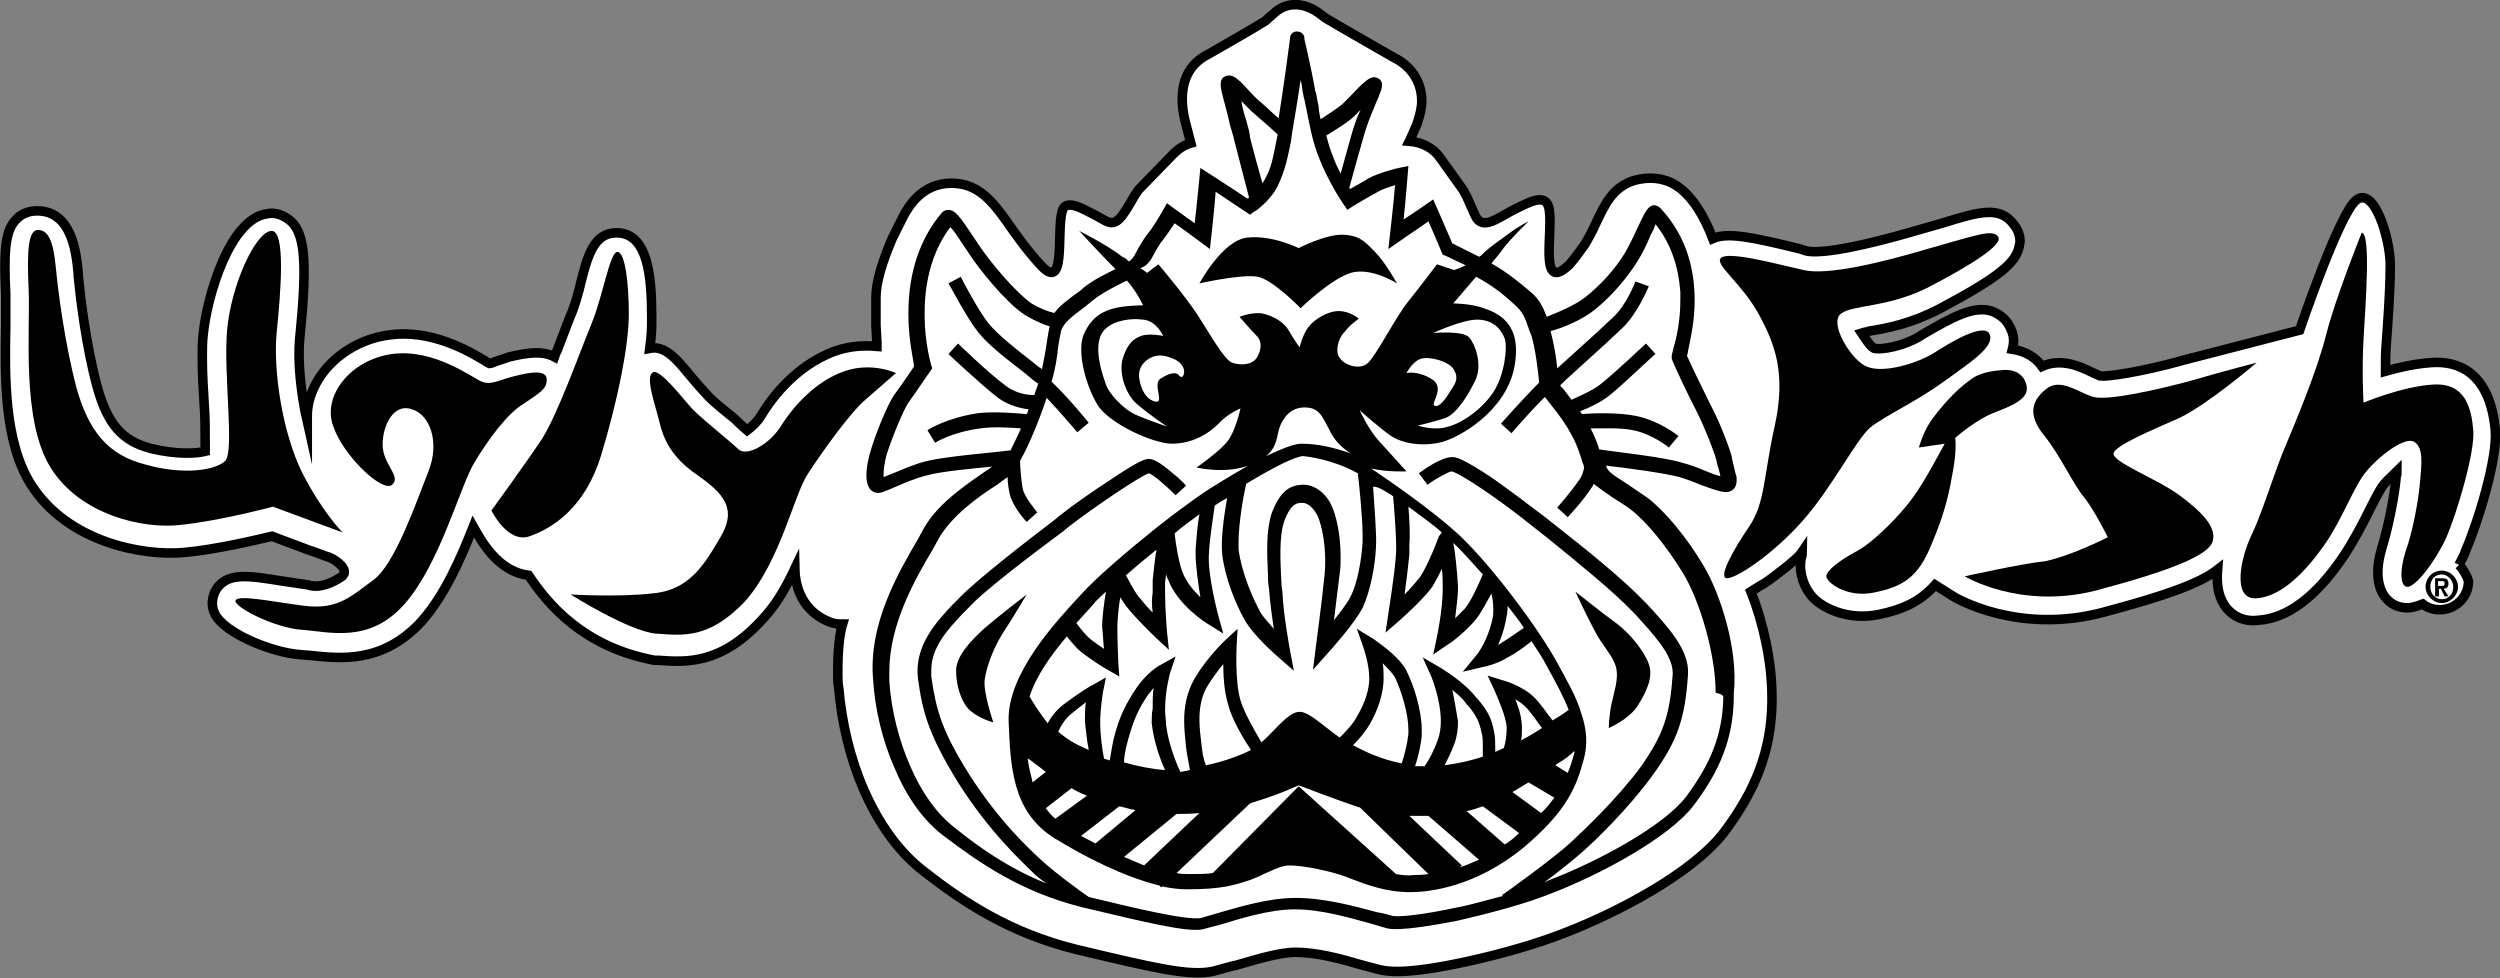 <?xml version="1.0" encoding="utf-8"?>
<!-- Generator: Adobe Illustrator 25.4.0, SVG Export Plug-In . SVG Version: 6.00 Build 0)  -->
<svg version="1.1" xmlns="http://www.w3.org/2000/svg" xmlns:xlink="http://www.w3.org/1999/xlink" x="0px" y="0px"
	 viewBox="0 0 262 102.5" style="enable-background:new 0 0 262 102.5;" xml:space="preserve">
<rect x="0" y="0" width="262" height="102.5" fill="#808080" stroke="none"/>
<style type="text/css">
	.st0{fill:#FFFFFF;stroke:#000000;stroke-miterlimit:10;}
</style>
<g id="Layer_3">
</g>
<g id="Layer_2">
	<g>
		<path class="st0" d="M257.7,59.2c0.3-0.6,0.6-1.1,0.7-1.5c1.2-2.7,3.4-9.7,3.1-12.7c-0.6-6.1-4-7.2-6.7-7
			c-1.6,0.1-3.4,0.5-4.8,0.9c0-0.9,0-2,0.1-3.1l0.1-1.4c0.2-2.9,0.3-5,0.3-6.6c0-2.8-1.7-8.4-3.6-6.8c-1.8,1.5-5.9,13.6-5.9,13.6
			l-12,3.1c-4.6,1.3-8.2,1.8-8.9,1.7l-0.9-0.4c-1.2-0.6-3.2-1.5-5.2-0.6c-0.7-1-1.8-1.6-3.1-1.8c0.2-0.8,0.2-1.5-0.3-2.4
			c-0.4-0.8-1.1-1.3-1.9-1.6c-1.9-0.6-4.2,0.7-7.3,2.5l-0.3,0.2c-1.7,1-4,1.4-4.7,1.2c-0.4-0.2-0.9-1-1.3-1.6
			c0.3-0.1,0.6-0.1,0.8-0.2c1.9-0.3,4.4-0.8,7.3-2.3c6.6-3.5,8-4.9,8.4-6.5c0-0.2,0.1-0.4,0.1-0.6c0-0.6-0.2-1.2-0.6-1.7
			c-1.5-2.1-3.7-1.4-7.6-0.2l-2.1,0.6c-8.5,2.5-11.2,2.5-12.1,2.3l-0.6-0.2c-4.9-1.2-7.6-1.8-9.2-1.1c-0.8-2.1-2.1-4.5-3.9-5.6
			c-1.3-0.8-2.8-0.9-4.3-0.5c-2.3,0.7-3.1,2.5-4.1,4.6c-0.3,0.7-0.8,1.6-1.1,2.1c-0.5,0.7-1,1.4-1.6,2.1c-3.4,3.3-1.6-3.8-2.2-6
			c-0.4-1.5-2.2-0.4-3.3,0.1c-1.9,0.9-3.6,2.5-4.4,0.8c-0.4-0.9-0.8-1.8-0.8-1.8c-0.1-0.3-0.3-0.5-0.4-0.8l-2.5-3.5
			c-0.7-1-1.9-1.6-3.2-1.7l0.1-0.2l0.7-1.6c0.3-0.9,0.5-1.7,0.5-2.4c0-2.3-1.4-3.8-2.8-4.5c-0.7-0.4-6.3-3.6-7.1-4.1
			c-0.2-0.1-0.7-0.5-0.7-0.5c-1.7-1.3-3.6-1.4-5,0c0,0-0.6,0.5-0.8,0.7c-1.1,0.7-5.3,3.1-6,3.5c-1.8,0.9-2.7,2.5-2.7,4.7
			c0,0.7,0.1,1.5,0.3,2.3c0,0,0.4,1.5,0.6,2.3c-0.7,0.2-1.3,0.6-1.8,1.1l-3.5,3.6c-0.2,0.2-0.4,0.5-0.6,0.8l-0.4,0.7
			c-0.3,0.5-0.6,1-0.9,1.4c-1.1,1.4-1.6,0.5-3.3-0.3c-1-0.5-2.7-1.5-3-0.1c-0.6,2.2,0.5,8.8-2.4,5.4c0,0,0,0-0.1-0.1
			c-0.8-0.9-1.6-1.9-2.3-2.9l-0.3-0.4c-2-2.9-3.5-5-6.5-5c-3.1,0-4.5,2.5-5,3.4L93.5,25c-1.1,2.6-1.7,4.6-1.7,6.2v1.6v1.3l0.1,1.8
			c0,0,0,0.2,0,0.4c-1.2-0.1-2.7-0.1-4.4,0.5c-4.4,1.6-7,5.5-7.7,6.7c-0.5,0.8-1.1,1.3-1.5,1.6c-0.6-0.5-1.3-1.2-1.3-1.2
			c-1-0.8-2.1-1.7-2.7-2.3l-1-1.1c-1.8-2-3.2-4.4-5.2-4c0.2-1.5,0.2-2.1,0.2-3.2c0-4.4-0.4-8.9-3.7-8.9c-2.3,0-3,2.3-3.7,5.1
			c-0.3,1.3-0.7,2.7-1.2,3.8l-1.3,3.4c-0.1,0.2-0.2,0.4-0.3,0.7c-1.3-0.7-3-0.4-4.7,0l-1.5,0.5c-0.2,0.1-0.5,0.2-0.6,0.2
			c-0.2-0.1-0.5-0.3-0.5-0.3c-1.8-1.1-5.7-3.3-10-2.7c-3.1,0.4-5.9,2.2-7.4,4.6c-0.8,1.3-1.2,2.6-1.2,3.9c0,0.2,0,0.4,0,0.6
			c-0.7-3.1-1-6.4-0.8-8.6c0.8-7.9,0.6-11-0.9-12.4c-0.7-0.6-1.6-1-2.5-0.8c-3.9,0.5-6.3,8.6-6.7,12.6c-0.1,0.8-0.1,1.6-0.1,2.5
			c0,1.6,0.1,3.3,0.2,4.9c0.1,1.2,0.1,2.8,0.1,3.9c0,0.4,0,0.7,0,1c-0.8,0.2-2.8,0.4-5.7-0.3c-3-0.8-4.5-2.5-5.6-6.4
			C9,36.2,8.4,31,8.2,28.9v-0.2c-0.2-2.3-0.7-6.6-4.3-6.6c-0.9,0-1.7,0.3-2.3,1c-1.1,1.2-1.2,3.5-1,7.7v3.4
			c-0.1,5.1-0.2,12,2.6,16.5c3.8,6.1,11.7,7.6,16.1,7.2c3.3-0.3,7.5-1.3,9.2-1.7c1.3,0.5,2.7,1,4,1.5c0.7,0.2,1.3,0.5,2,0.7
			c0.5,0.2,0.9,0.5,1.3,0.9c0.4,0.5,0.4,0.9-0.1,1.2c-0.9,0.6-2.3,1.2-3.4,0.8l-2.7-0.4c-3.7-0.6-5.7-0.9-6.9,0.8
			c-0.5,0.8-0.6,1.8-0.2,2.6c1,2.1,6.1,4.1,8.9,4.3l1.2,0.1c3,0.3,7.5,0.9,11.6-3.6c2.4-2.7,4.1-6.6,5.4-9.9c1,1.8,2.7,4.7,5.8,5.1
			c2,3,5.7,7.5,13.2,8.9H69c2.9,0.2,6.6,0.5,11-4.4c1.4-1.5,2.4-3.3,3.3-5.2c0.1,4.1,2.9,5.3,3.7,5.6c0.5,0.2,0.9,0.2,1.3,0.2
			c-0.5,1.6-0.5,4.3-0.5,5.3c0,0.5,0,0.9,0.1,1.4c0.3,3.6,1.2,7.4,2.6,10.6c1.6,3.7,3.8,6.7,6.3,8.6c4.2,3.3,9.1,6.5,16,8.2
			c8.4,2,11.8,2.8,14.3,2.3l2.2-0.6h0.1c1.8-0.5,4.5-1.4,6.4-1.4c2.2,0,4.8,0.7,6.8,1.3l1.9,0.5c0.8,0.2,2.6,0.6,9.1-0.8
			c3.7-0.8,7.5-1.9,10.3-3c5.7-2.2,13.5-6.3,16.8-10.6c3.3-4.4,4.9-8.5,5-13.5V73c0-3.6-0.9-7.7-2.2-11c0.5-0.3,0.9-0.6,1.3-0.8
			c0.8-0.5,1.5-1.1,2.3-1.7c0.6-0.5,1.4-1.1,1.8-1.7c0,0.4-0.2,0.8-0.2,1.2c-0.1,1.5,0.6,3.1,1.7,4c0.6,0.5,3,2.1,6.5,1.4
			c2.4-0.5,4.3-1.3,5.9-3.1l1.9,1.2c0.3,0.2,6.8,4,15.6,1.7c6.8-1.8,10.3-3.1,12.1-4.5c-0.1,1.3,0,2.6,0.7,3.7
			c0.8,1.2,2.1,1.8,3.6,1.6c3-0.2,6-2.4,8.9-6.7c1-1.5,1.9-3.2,2.6-4.6c0.6-1.2,1.2-2.4,1.6-2.9s1-1,1.4-1.4c0,0.2,0,0.4-0.1,0.6
			v0.2c-0.2,2-0.8,4.9-1.3,6.6c-0.2,0.7-0.6,1.9-0.6,3.2c0,0.9,0.2,1.8,0.7,2.5c0.6,0.8,1.4,1.2,2.4,1.2c0.5,0,1.1-0.2,1.6-0.4
			c0.5,0.4,1.1,0.6,1.8,0.6c1.6,0,3-1.3,3-3C258.6,60.5,258.2,59.7,257.7,59.2"/>
		<path d="M255.9,59.8c0.9,0,1.7,0.8,1.7,1.7c0,0.9-0.8,1.7-1.7,1.7c-0.9,0-1.7-0.8-1.7-1.7C254.2,60.6,254.9,59.8,255.9,59.8
			 M255.9,60.2c-0.7,0-1.2,0.5-1.2,1.3s0.6,1.3,1.2,1.3c0.7,0,1.2-0.5,1.2-1.3C257.1,60.8,256.5,60.2,255.9,60.2 M255.8,61.7h-0.2
			v0.8h-0.4v-1.9h0.7c0.5,0,0.7,0.1,0.7,0.6c0,0.3-0.2,0.5-0.5,0.5l0.5,0.8h-0.4L255.8,61.7z M255.9,61.4c0.2,0,0.3,0,0.3-0.3
			c0-0.2-0.2-0.2-0.4-0.2h-0.3v0.5H255.9z"/>
		<path d="M107.6,62.3c0,0-3,2.3-4.5,3.6c-1.5,1.4-2.9,2.9-2.9,4.4s0.5,3.3,1.5,4.2c1.1,0.9,2.4,1.2,2.4,1.2s-1.1-3.2-0.9-4.5
			c0.2-1.4,0.9-3.2,1.8-4.7C106,65,107.6,62.3,107.6,62.3"/>
		<path d="M165.1,62c0,0,1.8,3.9,2.6,5.1s1.5,2,1.7,3c0.2,1.1-0.2,2.3-0.5,3.6c-0.3,1.4-0.3,2.6-0.3,2.6s2.1-0.9,3-2.3
			s1.7-3,1.2-4.4s-2-3.2-3.3-4.2C168.1,64.4,165.1,62,165.1,62"/>
		<path d="M125.7,29.7c0,0,2.4-4.5,5-4.8s5.4,1.1,5.4,1.1s2.9-1.5,4.7-1.4s2.3,0.8,3.3,1.8c1.1,1.1,2.3,3.3,2.3,3.3
			s-2.3-1.5-4.4-1.2c-2.1,0.3-5.7,3.8-5.7,3.8s-2.9-3-4.5-3.3C130.1,28.7,125.7,29.7,125.7,29.7"/>
		<path d="M178.6,59.4c-1.8-3.1-4.2-5.9-5.9-7.2c-0.6-0.4-1.3-0.9-1.9-1.3c-0.9-0.6-2.1-1.3-2.3-1.7c-0.1-0.1-0.1-0.2-0.2-0.4l0,0
			c1.9,0.2,6.3,0.8,7.7,1.2c0.7,0.2,1.5,0.5,2.2,0.8c1.9,0.7,2.6,0.9,3.1,0.7c0.5-0.2,0.7-0.6,0.7-1.2c0-0.2,0-0.4-0.1-0.6
			c-0.1-0.5-0.3-1.2-0.4-1.7v-0.1c-0.3-1.1-1.2-3.5-2.2-5.4c-0.9-1.8-2.2-4.5-2.5-5.2c0-0.1,0.1-0.3,0.1-0.5c0.2-1,0.7-3,0.7-5.3
			c0-3-0.7-6.6-3.6-9.7c-0.2-0.2-0.5-0.3-0.7-0.3c-0.6,0.1-0.9,0.7-1.7,2.4c-0.4,0.9-0.9,1.9-1.3,2.6c-1.1,1.8-2.6,3.4-4.1,4.6
			c-1.1,0.9-3.1,1.7-4.1,2.1c-0.4-1-0.7-1.8-1.8-2.7s-2.1-1.8-4-2.9c0.6-0.7,1-1.2,1.2-1.5c0.8-1.1,2.7-2.9,2.7-2.9
			s-0.9,0.4-2.1,1.3c-1.2,0.9-1.9,1.3-2.8,2.2c-0.1,0.1-0.2,0.2-0.3,0.2c-1.4-0.7-2.4-1.2-2.8-1.4c-0.2-0.5-2-4.6-2-4.6
			s-2,1.4-3.1,2.1c0.2-1.8,0.5-5.6,0.5-5.6l-1,0.2c-0.1,0-2.1,0.5-3.2,1.1c-0.6,0.4-1.4,0.8-1.9,1.1l-0.1-0.1
			c0.2-0.8,1.2-4.3,1.6-5.7c0.2-0.7,0.6-1.8,1-2.7c0.2-0.6,0.5-1.1,0.6-1.5c0.2-0.4,0.5-1.3-0.2-1.6c-0.7-0.4-1.4,0.3-3.1,2.1
			l-0.5,0.5c-0.4,0.4-1.5,1.1-2.4,1.7c-0.1-0.5-0.2-0.9-0.2-1.3l-0.2-1c0-0.2-0.1-0.5-0.2-0.8V9.3c-0.3-1.7-0.9-4.4-1.1-5.2V3.9
			c-0.1-0.4-0.4-0.6-0.8-0.6c-0.4,0-0.7,0.3-0.7,0.7c0,0.1-0.7,5.3-1.2,8.4c-0.6-0.5-1.4-1.3-2-1.8c-0.4-0.3-0.9-0.9-1.3-1.3
			c-0.3-0.3-0.6-0.7-0.9-0.9c-0.2-0.2-0.8-0.7-1.4-0.4c-0.7,0.3-0.5,1.2-0.2,2.3c0.2,0.8,0.5,1.8,0.7,2.8c0.2,0.7,0.4,1.3,0.5,1.8
			c0.4,1.6,1.2,4.6,1.5,5.8c-0.1,0.1-0.1,0.1-0.2,0.1c-0.7-0.5-4.9-3.2-4.9-3.2s-0.4,4.2-0.6,5.8c-1-0.7-2.9-2.1-2.9-2.1l-0.4,0.7
			c0,0-1,1.8-1.7,2.6c-0.3,0.4-0.6,0.9-0.9,1.4c-0.3,0.6-0.6,1.2-1,1.4c-0.2-0.2-0.4-0.4-0.7-0.5c-1.5-1.2-4.5-2.7-4.5-2.7
			s2.3,2.5,3.8,4c-1,0.5-2.3,1.1-3.4,2c-0.3,0.3-0.6,0.5-0.9,0.7c-0.8,0.6-1.6,1.2-2.1,1.9c-0.5-0.1-1.4-0.4-2.4-1
			c-1.7-1.2-4.3-4.3-5.5-6.1l-0.6-0.9c-1.4-2.1-1.9-2.8-2.6-2.8c-0.3,0-0.5,0.1-0.7,0.3c-2.3,2.7-3.5,6.3-3.5,10.5
			c0,0.1,0,0.1,0,0.2c0,2.5,0.5,4.6,0.6,5.4c-0.4,0.6-1.5,2.2-2.1,3c-0.8,1.2-2.1,4.5-2.5,6c0,0-0.4,1.3-0.4,2.4
			c0,0.8,0.2,1.6,0.9,1.8c0.5,0.2,1-0.1,2.2-0.6c0.9-0.4,2.1-0.9,3.3-1.2c1.5-0.4,4.7-0.7,6.8-0.9c-0.2,0.1-0.4,0.3-0.6,0.4
			c-2,1.4-5.1,3.4-6.6,6.1l-0.6,1.1c-2.1,3.6-5.2,8.9-4.7,14.7c0.2,3.2,1,6.5,2.3,9.4c1.3,3.1,3.1,5.5,5.1,7
			c3.7,2.8,8.1,5.9,14.6,7.5c6.7,1.6,10.9,2.6,12.5,2.3c0.4-0.1,1.1-0.3,1.9-0.5c2-0.6,5.1-1.6,7.8-1.6c2.8,0,5.8,0.9,8,1.5
			c0.7,0.2,1.3,0.4,1.7,0.5c1.4,0.3,5.2-0.4,7.3-0.8c3.5-0.8,7.2-1.8,9.7-2.8c5.5-2.1,12.6-6,15.1-9.3c2.8-3.7,4.1-7,4.2-11.1
			c0-0.2,0-0.4,0-0.6C182.2,68.1,180.3,62.3,178.6,59.4 M167.2,32.4c1.6-1.3,3.2-3.1,4.4-5c0.5-0.8,1-1.8,1.4-2.8
			c0.2-0.3,0.4-0.8,0.5-1.1c1.6,2,2.4,4.4,2.6,7.1c0,0.3,0,0.6,0,0.9c0,2.1-0.4,3.9-0.7,4.9c-0.1,0.5-0.2,0.7-0.2,0.9
			c0,0.1,0,0.2,0,0.3c0.2,0.6,1.8,4,2.6,5.5c0.9,1.8,1.8,4.1,2.1,5.2v0.1c0.1,0.4,0.3,1,0.4,1.5c-0.5-0.1-1.2-0.4-1.7-0.6
			c-0.7-0.3-1.5-0.6-2.3-0.8c-1.8-0.6-7.5-1.2-8.7-1.4c-0.2-0.7-0.5-1.4-0.9-2.2c1.2,0,3.2-0.1,4.5,0.2c2,0.4,3.7,1.8,3.7,1.8l1-1.2
			c-0.1-0.1-2-1.6-4.4-2.1c-1.9-0.4-4.7-0.3-5.7-0.2c-0.1-0.1-0.1-0.2-0.2-0.3c0.8-0.3,2.1-0.9,3-1.6c1.4-1.1,4.7-4.3,4.9-4.4
			l-1-1.1c0,0-3.5,3.3-4.8,4.3c-0.9,0.7-2.4,1.3-3,1.6c-0.5-0.7-0.9-1.2-1.2-1.5c0.2-0.2,0.4-0.4,0.5-0.5c1.3-1.2,3-2.7,4.4-4
			l1.6-1.5c1.6-1.5,2.7-4.2,2.8-4.4l-1.4-0.5c0,0-1,2.6-2.4,3.8l-1.6,1.5c-1.3,1.2-3,2.7-4.2,3.8c-0.1-1.2-0.4-2.8-0.7-3.9
			C163.7,34.4,165.9,33.5,167.2,32.4 M142.1,12l0.5-0.5l0,0c-0.4,0.8-0.7,1.7-0.9,2.4c-0.3,1-0.8,2.9-1.2,4.3
			c-0.3-0.6-0.6-1.2-0.8-1.8c-0.3-0.7-0.5-1.4-0.7-2.2C139.8,13.7,141.5,12.7,142.1,12 M130.6,12.6c-0.2-0.6-0.4-1.3-0.5-2
			c0.4,0.4,0.8,0.8,1.1,1.1c0.8,0.7,2.2,1.9,2.7,2.4l-0.1,0.5c-0.4,1.9-0.5,2.9-1.3,4.3c-0.1,0.1-0.1,0.2-0.2,0.3
			c-0.4-1.4-1-3.6-1.3-4.8C131,14,130.8,13.3,130.6,12.6 M120.9,26.7c0.2-0.4,0.5-0.9,0.7-1.2c0.5-0.6,1.1-1.5,1.5-2.1
			c0.9,0.6,3.7,2.7,3.7,2.7s0.5-4.4,0.6-6c1.2,0.8,3.6,2.4,3.6,2.4l0.4-0.3c0.1,0,1.7-1.1,2.5-2.7c0.8-1.7,1-2.8,1.4-4.7l0.1-0.8
			c0.2-1.2,0.6-3.5,0.9-5.6c0.1,0.3,0.2,0.9,0.2,1.1c0.1,0.4,0.1,0.7,0.2,0.9l0.2,1c0.3,1.4,0.6,3.4,1.4,5.3
			c0.9,2.3,2.4,4.6,2.5,4.7l0.4,0.6l0.6-0.4c0,0,1.5-0.9,2.6-1.5c0.5-0.3,1.2-0.5,1.8-0.7c-0.1,1.5-0.7,6.7-0.7,6.7s3.3-2.3,4.2-2.9
			c0.5,1.1,1.5,3.5,1.5,3.5l0.3,0.1c0,0,0.8,0.4,2.1,1c-0.6,0.3-1.2,0.5-1.2,0.5l-1.8-0.6c0,0-1.9,2.5-3.1,4
			c-1.2,1.5-3.2,5.4-4.1,6.3c-0.9,0.9-2.6,0.2-3-0.5c-0.5-0.6-0.2-2,0.5-2.7c0.6-0.8,1.5-1.4,1.5-1.4s-0.9-0.8-2.1-0.8
			c-1.2,0-2.6,0.9-3.2,1.7c-0.6,0.8-0.9,2.1-0.9,2.1s-0.6-0.8-1.1-1.7s-1.5-1.5-2.6-1.8s-2.6,0.3-2.6,0.3s1.2,1.4,1.8,2
			s0.5,1.5,0,2.3s-1.8,0.8-2.6,0.5s-2.3-3-3.6-5s-4.1-5.3-4.1-5.3l-1.2,0.9c0,0-0.2-0.2-0.7-0.5C120.2,27.9,120.6,27.3,120.9,26.7
			 M150,39.7c-1.5-0.9-2.6-0.6-2.6-0.6s0.6-1.2,1.5-1.5s3.1,0.3,3.5,1.2c0.5,0.9,0.1,1.4-0.4,2.2s-1.2,1.8-1.7,1.5
			C150,42.1,151.5,40.6,150,39.7 M151.5,43.8c1.2-0.5,2.3-2.3,3.1-3.9c0.8-1.7,0-3.8-0.6-4.5c-0.6-0.8-3.8-0.5-3.8-0.5
			s3.2-1.5,4.8-1.4c1.7,0.1,2.4,1.2,2.7,2s0,3.8-1.2,5.6s-3.2,3.2-4.7,3.6c-1.5,0.5-3.2-0.1-3.2-0.1S150.3,44.2,151.5,43.8
			 M157.8,65.1c0.1-0.5,0.2-1,0.2-1.5v-0.1c0.6,0.8,1.2,1.5,1.7,2.3c-0.6,0.4-1.7,1.2-2.4,1.6c-0.1,0.1-0.2,0.1-0.3,0.2
			C157.3,66.9,157.6,66.1,157.8,65.1 M152.3,56.9c0.9,0.8,1.9,2,3.1,3.3c-0.4,0.9-1.2,2.8-1.9,3.6c-0.3,0.3-0.7,0.7-1,1
			c0.1-1,0.3-2.2,0.3-3.3C152.7,59.8,152.5,57.8,152.3,56.9 M147.6,53.1c1.2,0.9,2.5,1.8,3.5,2.7l-0.3,0.4c0,0-1.1,3-2,4.3
			c-0.4,0.5-1,1.2-1.6,1.8c0.2-1.4,0.4-3.2,0.5-4.2c0-0.3,0-0.6,0-1C147.8,56,147.7,54.3,147.6,53.1 M146,52
			c0.1,1.2,0.4,4.7,0.3,6.1c-0.1,1.8-0.8,6.2-0.8,6.2l-0.3,2l1.5-1.3c0.1-0.1,2.4-2.1,3.4-3.5c0.3-0.5,0.7-1.2,1-1.9
			c0.1,0.7,0.1,1.4,0.1,2.1c0,2.2-0.6,5-0.6,5l-0.4,1.9l1.6-1.1c0.1,0,1.7-1.2,2.8-2.5c0.6-0.7,1.2-1.9,1.7-2.8
			c0.1,0.4,0.2,1,0.2,1.6c0,0.4,0,0.7-0.1,1.1c-0.5,2.3-1.6,3.7-1.7,3.8l-1.4,1.7l2.1-0.5c0.1,0,1.5-0.3,2.6-1
			c0.8-0.4,1.9-1.2,2.5-1.7c0.6,0.9,1.2,1.8,1.6,2.6c1,1.8,1.8,3.3,2.3,4.6c-0.4,0.3-1,0.7-1.7,1.1c-0.6-0.8-1.3-1.8-1.9-2.4
			c-1.2-1.2-3.2-1.8-3.3-1.8l-1.6-0.5l0.7,1.5c0.3,0.7,1.3,2.9,1.3,4c0,0.7-0.1,1.5-0.3,2.1c-0.3,0.1-0.6,0.3-0.9,0.4
			c0-0.2,0-0.4,0-0.5c0-0.5,0-1-0.1-1.5c-0.3-1.7-0.8-2.4-1.7-3.5l-0.2-0.2c-1.3-1.7-3.6-3-3.7-3.1l-1.9-1.1l0.9,2c0,0,1,2.4,1,4.7
			c0,0.7-0.1,1.3-0.3,1.9c-0.4,1.1-0.9,2.1-1.4,2.8c-0.3,0-0.7,0-1,0c0.3-0.9,0.6-2.1,0.7-3.2c0-0.2,0-0.4,0-0.6
			c0-2-0.8-4.6-1.6-6.2s-3.2-3.1-3.4-3.3l-1.8-1.1l0.7,2c0,0,0.6,1.7,0.6,3.2c0,1.1-0.4,2.5-1.3,4c-0.4,0.8-1.2,1.6-1.8,2.2
			c-1.7-1.2-3.2-2.7-4.2-2.7c-1.2,0-2.5,1.9-4,3.2c-0.7-1.2-1.8-3.1-2.2-4.4c-0.6-2.1-0.4-5.6-0.4-5.7l0.1-1.8l-1.3,1.2
			c-0.1,0.1-1.9,1.8-3.2,4c-0.8,1.4-1.1,2.9-1.1,4.4c0,0.9,0.1,1.9,0.2,2.8c0.1,0.9,0.3,1.7,0.4,2.4c-0.1,0-0.3,0.1-0.4,0.1
			c-0.2,0-0.4,0.1-0.6,0.1c-0.6-1.3-1.3-3.2-1.5-5c0-0.5-0.1-1-0.1-1.4c0-2.2,0.5-3.8,0.5-3.9l0.6-1.8l-1.6,0.9
			c-0.1,0-1.5,0.9-2.5,2.4s-1.8,2.9-2.4,5.4c-0.2,0.9-0.3,1.7-0.4,2.2c-0.2-0.1-0.4-0.1-0.6-0.2c-0.2-1-0.4-2.6-0.4-3.7
			c0-1.6,0.3-3.3,0.3-3.3l0.3-1.5l-1.4,0.8c-0.1,0-1.4,0.8-3,2c-0.8,0.6-1.4,1.4-1.7,2c-0.8-1-1.5-2.1-1.9-2.8
			c0.7-2.2,2.3-4.4,3.9-6.3c0.5,0.6,1.1,1.4,2,2c1.5,1.1,2.3,1.5,2.3,1.5l1.2,0.7l-0.1-1.4c0,0-0.1-2.3-0.1-3.7c0-0.7,0.1-2,0.3-3.2
			c0.2,0.3,0.4,0.6,0.6,0.9c1.1,1.4,3,3.2,3.1,3.3l1.4,1.3l-0.2-1.9c0,0-0.2-2.3-0.2-4c0-0.4,0-0.8,0-1.1c0-0.3,0.1-0.6,0.1-0.9
			c0.1,0.2,0.1,0.4,0.2,0.5c1,2.7,4,4.6,4.2,4.7l1.6,1l-0.5-1.8c0,0-1.2-4.4-1-6.7c0.1-1.8,0.5-4,0.6-4.9c0.4-0.3,0.9-0.6,1.3-0.8
			c-0.3,1.7-0.7,4.4-0.5,6c0.3,2.4,1.4,5.1,2.3,6.7c1,1.8,3.5,3.9,3.6,4l1.6,1.4l-0.4-2.1c0,0-0.7-3.7-0.8-6.1l-0.1-0.8
			c-0.1-2.3-0.3-5,0.3-6.7c0.7-1.9,1.4-1.9,1.9-1.9c0.6,0,1.2,0.6,1.6,1.4c0.4,0.9,1,3.3,0.7,6.3s-0.9,7.3-0.9,7.4l-0.3,2.4l1.6-1.8
			c0.1-0.1,2.8-3.1,3.6-4.7c0.8-1.7,1.3-4.3,1.4-6.3c0.1-1.4-0.2-4.6-0.3-6.4C144.5,51,145.2,51.5,146,52 M146.3,91.6l-10.2-9.2
			l-9,9.1c-0.7,0.1-1.5,0.1-2.5,0.1c-0.4,0-0.8,0-1.3-0.1l7.7-7.3c0.2-0.1,0.4-0.1,0.6-0.2c2.6-0.8,4.5-1.7,4.5-1.7s3.9,1.5,6.3,2.3
			c0,0,0,0,0.1,0l7.2,7c-0.6,0.1-1.2,0.1-1.5,0.1C147.5,91.8,146.9,91.7,146.3,91.6 M117.8,89.8l5.5-4.5c0.8,0,1.6,0,2.4-0.1
			l-5.8,5.5C119.2,90.4,118.5,90.1,117.8,89.8 M114.1,78.6c-0.7-0.3-1.3-0.6-1.8-0.9s-0.9-0.6-1.4-1c0.2-0.5,0.7-1.4,1.5-2
			c0.5-0.4,1-0.8,1.4-1.1c-0.1,0.6-0.1,1.3-0.1,2C113.8,76.5,113.9,77.6,114.1,78.6 M120.7,75.8c0.2,1.8,0.8,3.6,1.4,4.9
			c-1.4-0.1-2.9-0.4-4.3-0.8c0-0.5,0.1-1.2,0.4-2.3c0.6-2.2,1.2-3.5,2.2-4.9c0.2-0.2,0.3-0.4,0.5-0.6c-0.1,0.6-0.1,1.4-0.1,2.2
			C120.7,74.7,120.7,75.3,120.7,75.8 M125.9,77.9c-0.1-0.8-0.2-1.7-0.2-2.5c0-1.2,0.2-2.5,0.9-3.6c0.5-0.8,1.1-1.6,1.6-2.2
			c0,1.3,0.1,2.9,0.5,4.2c0.4,1.6,1.6,3.6,2.4,4.8c-1.2,0.6-2.8,1.2-4.7,1.6C126.1,79.6,126,78.8,125.9,77.9 M109.6,80.9l-1.4,1.1
			c0,0,0,0,0-0.1c-0.2-0.8-0.4-1.6-0.5-2.4c0.1,0,0.1,0.1,0.2,0.1C108.4,80,109,80.4,109.6,80.9 M112.3,82.6
			c0.5,0.3,0.9,0.5,1.4,0.7c0.1,0,0.1,0.1,0.2,0.1l-3.3,2.4c-0.4-0.3-0.7-0.7-1-1.1L112.3,82.6z M117.3,84.5
			c0.5,0.1,1.1,0.3,1.7,0.4l-4.2,3.5c-0.5-0.3-1-0.5-1.5-0.8L117.3,84.5z M144.9,69.5c0.5,0.5,1,1,1.3,1.5c0.7,1.5,1.4,3.8,1.4,5.5
			c0,0.1,0,0.3,0,0.4c-0.1,1-0.4,2.2-0.7,3.1c-2.1-0.4-3.8-1.2-5.1-1.9c0.6-0.6,1.3-1.4,1.8-2.3c0.7-1.2,1.4-3,1.4-4.7
			C145,70.5,145,70,144.9,69.5 M152.2,72.3c0.5,0.4,1.1,0.9,1.5,1.5l0.2,0.2c0.8,1,1.1,1.5,1.4,2.9c0.1,0.4,0.1,0.8,0.1,1.3
			s0,0.8,0,1.1c-1.2,0.4-2.5,0.7-4,0.9c0.3-0.6,0.7-1.4,1-2.2c0.3-0.8,0.4-1.6,0.4-2.4C152.6,74.4,152.4,73.2,152.2,72.3
			 M158.8,73.3c0.4,0.2,0.8,0.5,1.1,0.8c0.5,0.5,1.1,1.4,1.7,2.2c-0.5,0.3-0.9,0.6-1.3,0.8c-0.3,0.2-0.6,0.3-0.9,0.5
			c0.1-0.4,0.1-0.9,0.1-1.3C159.5,75.3,159.2,74.2,158.8,73.3 M147.7,85.5c0.7,0,1.3,0,2,0l5.3,4.6c-0.7,0.3-1.4,0.6-2,0.8l0.2-0.2
			L147.7,85.5z M157.7,88.5l-4-3.5c0.6-0.1,1.1-0.3,1.7-0.5l3.8,2.8c0,0-0.1,0-0.1,0.1C158.7,87.8,158.2,88.2,157.7,88.5
			 M161.5,85.2l-3-2.2c0.6-0.3,1.1-0.7,1.7-1l2.7,1.6C162.5,84.1,162.1,84.7,161.5,85.2 M165,78.9c-0.2,0.7-0.4,1.4-0.7,2.1
			l-1.3-0.8c0,0,0.1,0,0.1-0.1c0.9-0.5,1.5-1,1.9-1.4C165,78.8,165,78.8,165,78.9 M125.8,62.6c-0.7-0.7-1.5-1.6-1.9-2.7
			s-0.7-3-0.8-4c0.9-0.8,1.8-1.4,2.6-2c-0.2,1-0.3,2.4-0.4,3.6c0,0.2,0,0.3,0,0.5C125.3,59.4,125.6,61.3,125.8,62.6 M120.8,64.2
			c-0.5-0.5-1.1-1.2-1.5-1.7c-0.6-0.8-1-1.7-1.3-2.2c1-0.9,2.1-1.8,3.2-2.7c-0.2,1.1-0.3,2.4-0.4,3.2c0,0.4,0,0.8,0,1.3
			C120.7,62.7,120.7,63.5,120.8,64.2 M115.7,68c-0.3-0.2-0.6-0.4-1-0.7c-0.9-0.6-1.5-1.5-1.9-2c0.7-0.8,1.3-1.4,1.8-2l0,0
			c0.3-0.4,0.8-0.8,1.3-1.3c-0.2,1.2-0.4,2.8-0.4,3.7C115.6,66.4,115.6,67.2,115.7,68 M142.3,49.6c0.1,0.8,0.5,4.5,0.5,6.5
			c0,0.3,0,0.5,0,0.7c-0.1,1.7-0.5,4.3-1.3,5.8c-0.3,0.6-1,1.5-1.7,2.4c0.2-1.5,0.4-3.4,0.6-4.9c0.1-0.6,0.1-1.2,0.1-1.7
			c0-2.5-0.5-4.4-0.9-5.3c-0.6-1.4-1.8-2.3-3-2.3c-1.6,0-2.5,0.9-3.3,2.9c-0.4,1.2-0.5,2.6-0.5,4c0,1.1,0.1,2.3,0.1,3.3l0.1,0.8
			c0.1,1.3,0.3,2.8,0.5,4.1c-0.6-0.7-1.3-1.4-1.6-2.1c-0.8-1.5-1.8-4-2.1-6.2c0-0.2,0-0.5,0-0.8c0-1.9,0.5-4.8,0.8-6.1
			c3-1.8,5.2-2.9,6-2.9C138.4,48,140.5,48.6,142.3,49.6 M136.4,46.5c-0.5,0-1.4,0.2-3.7,1.3c1.2-1,1.1-2.2,1.4-3
			c0.3-0.9,1.1-2.1,2.6-2.1s1.8,0.8,2.6,2.3c0.5,1.1,1.2,1.8,2.2,2.5C139.8,46.9,138.1,46.5,136.4,46.5 M119.1,42.3
			c1.4,1.2,3.2,2.4,3.2,2.4s-1.8-0.6-3.2-1.2c-1.4-0.6-2.9-2.3-3.2-3.2c-0.3-0.9-1.2-3.3-0.6-5s3.2-2,4.5-1.8
			c1.4,0.1,2.1,1.7,2.1,1.7s-1.5-0.3-2.3,0s-1.5,0.8-2,2.6C117.3,39.5,118.1,41.4,119.1,42.3 M121.6,39.7c-0.9,0.6,0.7,2.9-0.8,2.3
			c-0.7-0.3-1.2-1.1-1.4-2.3s0.6-2,1.4-2.3s1.5-0.1,2.4,0.3c0.9,0.5,0.9,1.2,0.9,1.2s0,0.9-0.5,0.5
			C123.3,38.9,122.5,39.1,121.6,39.7 M97.2,48.3c-1.3,0.3-2.6,0.9-3.6,1.3c-0.3,0.1-0.7,0.3-1,0.4c0-0.1,0-0.2,0-0.3
			c0-0.5,0.1-1.2,0.3-2c0.5-1.6,1.7-4.6,2.3-5.5c0.8-1.1,2.2-3.2,2.3-3.3l0.2-0.3l-0.1-0.3c0,0-0.7-2.3-0.7-5.3v-0.2
			c0-2.6,0.5-6.1,2.7-9c0.4,0.4,0.9,1.2,1.3,1.8l0.6,0.9c1.1,1.7,3.9,5.2,5.9,6.5c1,0.6,1.9,1,2.6,1.2l0,0c-0.1,0.5-0.2,1-0.3,1.7
			c-0.1,0.8-0.3,1.8-0.5,2.8c-0.1-0.1-0.2-0.2-0.3-0.2l-0.6-0.5c-1.8-1.4-3.6-2.8-4.7-4.1c-1.1-1.4-2.9-4.8-2.9-4.9l-1.3,0.7
			c0.1,0.1,1.9,3.6,3.1,5.1c1.1,1.4,3.1,2.9,4.9,4.3l0.6,0.5c0.2,0.2,0.5,0.4,0.8,0.6c-0.1,0.4-0.3,0.8-0.4,1.2
			c-0.6,0-1.8-0.1-2.9-0.9c-1.8-1.3-5-4.4-5.1-4.5l-1,1.1c0.1,0.1,3.4,3.2,5.2,4.6c1.1,0.8,2.4,1.1,3.2,1.2
			c-0.1,0.2-0.1,0.4-0.2,0.5c-1.1-0.1-3.4-0.3-5.1-0.1c-3.3,0.5-5.2,1.7-5.3,1.8l0.8,1.3c0,0,1.7-1.1,4.7-1.5c1.3-0.2,3.2-0.1,4.3,0
			c-0.4,0.9-0.8,1.7-1.1,2.3C104.4,47.4,99.3,47.8,97.2,48.3 M180.6,73.2c-0.1,3.8-1.3,6.8-3.9,10.3c-2.3,3-9,6.7-14.5,8.8
			c-0.1,0.1-0.3,0.1-0.4,0.2c1.5-1.1,3.1-2.4,3.9-3.1c1.5-1.3,5.1-4.8,7.6-8.3s3.3-5.8,3.6-10.4c0.2-2.6-2.2-5.1-4.3-7.4l-0.4-0.4
			c-1.9-2-5.8-5.2-9-7.7l-1.4-1.1c-1.7-1.3-3.7-2.8-5.4-4c-3.3-2.2-3.9-2.2-4.2-2.2c-1.2,0-3.1,1.4-3.5,1.7l0.9,1.2
			c0.8-0.6,2.1-1.3,2.5-1.4c0.8,0.1,5,2.9,8.7,5.9l1.4,1.1c3.1,2.5,7,5.7,8.8,7.6l0.4,0.4c1.8,2,3.9,4.2,3.9,6.1c0,0.1,0,0.1,0,0.2
			c-0.3,4.3-1,6.3-3.3,9.6c-2.5,3.4-6,6.7-7.4,8c-1.6,1.5-7.1,5.5-7.2,5.5l0.1,0.1c-1.6,0.4-3.2,0.9-4.8,1.2c-3.7,0.8-6,1-6.7,0.9
			c-0.4-0.1-1-0.3-1.7-0.4c-2.2-0.6-5.5-1.5-8.5-1.5c-2.9,0-6.1,1-8.2,1.6c-0.7,0.2-1.4,0.4-1.7,0.5c-1.4,0.3-6.9-1-11.8-2.2
			c-0.6-0.4-3.5-2.5-4.9-3.8c-1.2-1.1-4.4-4-7.6-9c-2.9-4.6-3.5-6.8-4-10.3c0-0.2,0-0.4,0-0.7c0-2.4,1.8-4.3,3.3-5.9l0.6-0.6
			c1.6-1.8,7.2-6,9.9-8l0.6-0.5c3-2.3,7.5-5.3,8.4-5.6c0.4,0.1,1.7,1.2,2.8,2.3l1.1-1c0,0-0.6-0.7-1.4-1.3c-1.5-1.3-2.1-1.5-2.5-1.5
			c-0.3,0-0.8,0-4.2,2.3c-1.7,1.1-3.7,2.5-5.1,3.6l-0.6,0.5c-2.9,2.2-8.3,6.4-10,8.2l-0.6,0.6c-1.8,1.9-4.1,4.4-3.7,7.8
			c0.5,3.7,1.2,6,4.2,10.9c3.3,5.2,6.6,8.2,7.8,9.4c0.4,0.4,0.9,0.8,1.5,1.2c-4-1.6-7.1-3.8-9.7-5.9c-1.8-1.4-3.4-3.6-4.6-6.4
			c-1.2-2.7-2-5.9-2.2-8.9c0-0.3,0-0.6,0-1c0-5,2.7-9.7,4.6-12.9l0.6-1.1c1.4-2.4,4.2-4.4,6.1-5.6c0.4-0.3,0.8-0.6,1.1-0.8
			c0,0.6,0.1,1.2,0.2,1.7c0.3,1.4,1.7,2.9,1.8,3l1.1-1c-0.3-0.4-1.3-1.6-1.5-2.4c-0.2-1-0.3-2.6-0.3-3c1.1-1.9,2.3-5.1,2.8-6.6
			c1.6,1.7,3.2,3.6,3.2,3.6l1.2-1c-0.1-0.1-2-2.5-3.9-4.3c0.4-1.3,0.6-2.6,0.7-3.7c0.1-0.6,0.2-1.2,0.3-1.6c0.2-0.8,1.1-1.5,2.3-2.4
			c0.3-0.2,0.6-0.5,1-0.8c1-0.8,2.2-1.4,3.2-1.9c0.1-0.1,0.3-0.1,0.4-0.2c1,1.1,1.7,2.6,1.7,2.6s-1.8,0-3,0.3s-2.4,0.9-3.2,2.7
			c-0.8,1.8,0.2,5.4,1.4,7.4c1.2,2,5.9,4.1,7.8,4.1c2,0,3.8-0.9,5.1-2.3c0.9-0.9,2.1-1.4,2.1-1.4s-0.5,2.4-1.4,3.5
			c-0.9,1.1-3.2,2.7-3.2,2.7s3,0.7,5.4-0.2c-1.9,1.1-3.9,2.3-4.9,3s-2.8,2-4.7,3.5l0,0l0,0c-3,2.4-6.5,5.4-7.9,7l0,0
			c-2.5,2.7-7.7,8.2-7.6,13.2c0.2,4.7,0.3,9.6,4.9,12.4c3.1,1.9,7.2,4,10.9,4.9l0.2,0.2l0.1-0.1c0.9,0.2,1.8,0.3,2.6,0.3
			c3.9,0,5.1-0.5,6.7-1l0.2-0.1c0.6-0.2,1.1-0.5,1.6-0.7c0.9-0.4,1.5-0.7,2.3-0.7c1.4,0,4.3,0.6,5.9,1.2l0.5,0.2
			c1.6,0.6,3.6,1.4,6.2,1.4c1.9,0,6.8-0.5,11.9-4.7c4.5-3.8,5.5-6.3,6.3-9.3c0.4-1.5,0.3-3.1-0.3-4.8c-0.5-1.7-1.5-3.4-2.7-5.6
			c-2.4-4.2-7.5-10.8-10.6-13.5c-2.6-2.3-6.6-5.1-8.7-6.5c1.7,0.4,3.7,0.3,3.7,0.3s-1.8-2-2.9-3.2s-2-3.2-2-3.2s2,1.8,3.3,2.7
			c1.4,0.9,3.6,1.1,5.4,0.6c1.8-0.5,6.6-3.2,7.5-7.8c0.9-4.7-1.8-5.7-3.2-6.2s-3.2-0.5-3.2-0.5s1.2-1.4,2.4-2.8c2,1.1,3,2,4,2.9
			c0.9,0.8,1.1,1.3,1.6,2.8l0.2,0.5c0.4,1.3,0.7,3.7,0.8,4.9c-1.8,1.8-3.9,4.2-4,4.3l1.1,1c0,0,1.8-2.1,3.5-3.8
			c0.6,0.8,1.9,2.3,2.7,3.8c0.7,1.2,1,2.3,1.3,3.2c0.1,0.2,0.1,0.3,0.1,0.5c-0.1,0.4-0.2,0.8-0.5,1.2c-0.9,1.3-2.3,2.9-2.3,2.9
			l1.1,1c0.1-0.1,1.6-1.7,2.5-3.1c0.1-0.1,0.2-0.3,0.2-0.4c0.5,0.4,1.2,0.9,2.1,1.5c0.6,0.4,1.3,0.8,1.8,1.2
			c1.6,1.2,3.8,3.9,5.5,6.7c1.7,2.8,3.4,8.4,3.4,12.5C180.7,72.8,180.6,73,180.6,73.2"/>
		<path d="M4,24.1c-1,0-1.2,1.9-1,6.2S2.2,44,5.3,49s9.8,6.5,13.7,6c4-0.4,9.6-1.9,9.6-1.9l7.3,2.7c0,0-2.1-2.1-4.2-6.2
			c-2.1-4.2-3.1-10.8-2.7-14.8c0.4-4,1-10.8-0.6-10.6c-1.7,0.2-4.2,5.8-4.6,10.4s0.8,12.7-0.2,13.7c-1,1-4.4,1.5-8.3,0.4
			c-4-1-6-3.5-7.3-8.1c-1.2-4.6-1.9-10-2.1-12.1C5.7,26.6,5.5,24.1,4,24.1"/>
		<path d="M57.3,39.8c0-1.1-1.7-0.8-3.3-0.4c-1.7,0.4-2.5,1-3.5,0.6s-5-3.5-9.4-2.9s-7.3,4.4-6.2,7.5c1,3.1,5.2,7.1,6.2,6.2
			s-1-2.1-1-4.2s1.2-4.4,3.1-3.7c1.9,0.6,2.9,3.5,1.7,6.5s-3.5,9.8-5.8,11.4c-2.3,1.7-3.7,3.1-7.1,2.7c-3.3-0.4-6.9-1.2-7.3-0.6
			c-0.4,0.6,4,2.9,6.9,3.1s7.1,1.5,10.8-2.7s5.8-12.3,7.3-14.8s3.5-5.2,5.2-6.2C56.5,41.2,57.3,40.8,57.3,39.8"/>
		<path d="M51.5,53.5c0,0,1.7,3.5,4,2.7c2.3-0.8,5.8-2.9,7.5-8.5s2.9-11.4,2.9-14.8c0-3.3-0.4-6.5-1.2-6.5c-0.8,0-1.5,4.6-2.7,7.5
			s-3.5,9.4-5.2,12.1C55,48.7,51.5,53.5,51.5,53.5"/>
		<path d="M68.5,39c-1,0.3,0.2,3.5,0.6,5.2s1.2,3.7,4,5.6c2.7,1.9,4.2,3.5,2.4,6.5c-1.7,2.9-3.3,5.6-7.2,5.9
			c-3.7,0.4-8.5,0.1-8.5,0.1s6,3.8,8.9,4.1c2.9,0.2,5.6,0.6,9.4-3.4c3.7-4.2,5.1-11.2,6.6-13.4c1.5-2.3,4.5-6.5,6.1-7.8
			c1.7-1.5,3.1-2.7,3.1-2.7s-2.5-1.2-5.4-0.2c-2.9,1-5.2,3.5-6.5,5.5c-1.2,2.1-3.7,3.5-4.6,2.7c-0.8-0.8-3.5-2.9-4.8-4.2
			C71.4,41.6,69.3,38.8,68.5,39"/>
		<path d="M180.3,27.1c-0.5,0.7,2.3,2.7,4,5.8s2.9,6.2,1.7,11.7c-1.2,5.4-1,8.1-2.7,10.6s-3.3,5.4-2.3,5.4s4.8-2.5,7.9-6
			c3.1-3.5,5.6-8.5,7.1-9.8c1.5-1.2,4.8-2.7,7.7-4.8s5.4-3.7,4.8-5c-0.6-1.2-4,0.8-6,2.1c-2.1,1.2-5.6,2.1-7.1,1.2
			c-1.5-0.8-3.7-4.4-2.5-5.4s5-0.6,9.4-2.9c4.4-2.3,7.7-4.4,7.1-5.2c-0.6-0.8-2.1-0.2-7.1,1.2c-5,1.5-10.8,2.9-13.3,2.3
			C186.3,27.7,180.9,26.2,180.3,27.1"/>
		<path d="M206.5,39.8c-1.6,1.1-3.3,3.1-4.2,4.4c-0.8,1.2-1.2,2.7-1.2,2.7l2.7-0.4c0,0-2.1,4-3.3,5.6c-1.2,1.7-4,4.6-5.8,5.6
			c-1.9,1-3.3,2.1-3.3,2.7s2.1,2.3,5,1.7c2.9-0.6,4.6-1.5,6-5c1.5-3.5,1.9-5.6,2.3-7.9c0.4-2.3,0.2-3.3,0.2-3.3s2.1-1.9,4.2-2.7
			c2.1-0.8,3.5-1.5,3.3-2.7s-1.2-1.9-2.7-1.7C208.2,38.9,207.1,39.3,206.5,39.8"/>
		<path d="M205.9,60.4c0,0,5.8,3.5,13.7,1.5c7.9-2.1,11.9-3.7,12.3-5.2c0.4-1.5-1.2-3.1-3.5-4.8c-2.3-1.7-7.1-3.5-6.9-4.4
			c0.2-0.8,3.7-2.3,6.9-3.7c3.1-1.5,8.1-5.8,8.1-5.8s-3.1,0.8-6.9,1.9c-3.7,1-8.7,2.1-10.2,1.7c-1.5-0.4-3.5-2.1-5-0.8
			c-1.5,1.2-1.9,2.7-0.2,4.8c1.7,2.1,3.1,5.2,4.2,6.5c1,1.2,2.5,4.2,2.5,4.2s-3.7,1.9-6.5,2.5C211.7,59.1,205.9,60.4,205.9,60.4"/>
		<path d="M247.5,24.4c0,0-2.7,6.7-3.7,10.6c-1,4-3.3,9.4-4.6,12.5c-1.2,3.1-2.3,6.7-3.3,8.7c-1,2.1-2.1,6.7,0.6,6.5
			c2.7-0.2,5.2-2.9,7.1-5.6c1.9-2.7,3.1-6.2,4.4-7.7c1.2-1.5,4-3.7,5-3.1c1,0.6,0.8,2.3,0.6,4.4s-0.8,5.2-1.5,7.1
			c-0.6,1.9-0.6,3.7,0.2,3.7c0.8,0,2.7-2.3,4-5c1.2-2.7,3.1-9.2,2.9-11.4c-0.2-2.3-0.8-5-4.2-4.8c-3.3,0.2-7.3,1.9-7.3,1.9
			s-0.2-3.1,0-6.7C247.9,31.9,248.5,24.4,247.5,24.4"/>
	</g>
</g>
</svg>
